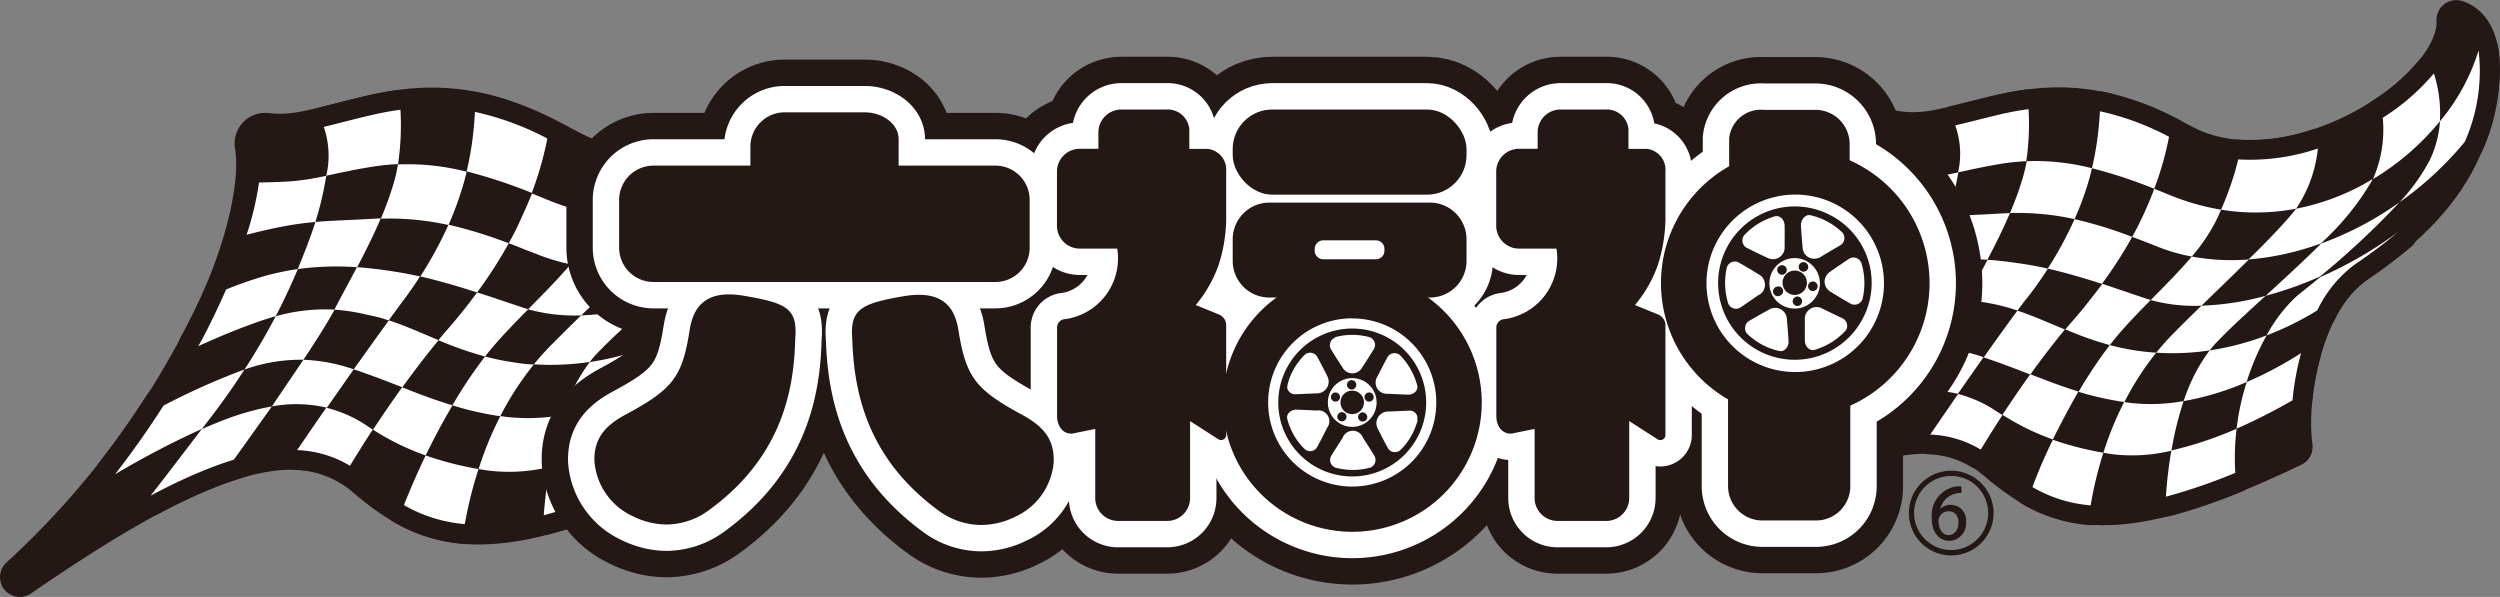<svg xmlns="http://www.w3.org/2000/svg" viewBox="0 0 229.88 54.89"><rect x="0" y="0" width="229.88" height="54.89" fill="#808080" stroke="none"/><defs><style>.cls-2{fill:#fff}.cls-3,.cls-7,.cls-8{fill:none}.cls-3,.cls-7{stroke:#231815}.cls-3,.cls-7,.cls-8{stroke-linejoin:round}.cls-3{stroke-width:3.64px}.cls-4{fill:#231815}.cls-7{stroke-width:9.7px}.cls-8{stroke:#fff;stroke-width:4.85px}</style></defs><g style="isolation:isolate"><g id="レイヤー_2" data-name="レイヤー 2"><g id="わく"><path class="cls-2" d="M157.31 34.57l.13 2.55 2.02 3.29-9.28 5.24-.74-3.49 6.52-6.05 1.35-1.54z"/><path class="cls-3" d="M173.13 11.78c2.39 1.42.87 8.71-3.4 17.25-3.72 7.42-5.66 12.74-12.79 19 6.6-4.53 8-4.55 12.29-6.31 6.58-2.7 10.91-2.3 14.38.65 5.72 4.87 11 6.5 27.22-1.28-.67-4.89 1.08-13.6 5.68-16.8 4.29-3 7.57-6 9.54-10 2.55-5.28 2.87-11.49-.19-12.46.38 6.69-15.51 16.77-25.33 11.33-6.43-3.56-11.16-3.92-16.66-2.62s-7.05 2.1-10.74 1.24z"/><path class="cls-3" d="M186.69 34.44c1.05-1.46 2.13-2.87 3.18-4.14-1.5-.62-2.9-1.25-4.36-1.74-.88 1.18-1.94 2.66-3.1 4.3l1.27.44c1.08.39 2.07.77 3.01 1.14zm11.58-2.01a20.1 20.1 0 01-2-.22 21.11 21.11 0 01-2.27-.48 41.62 41.62 0 00-2.87 4.3 28.72 28.72 0 004.21.94 26.56 26.56 0 012.93-4.54zm10.15-1.59a25.08 25.08 0 01-5.24 1.38 16.13 16.13 0 00-2.39 4.66 25.36 25.36 0 005.79-1.75 22.41 22.41 0 011.84-4.29zm-15.14-4.74a39.77 39.77 0 002.78-4.32 39.67 39.67 0 00-5.3-1.63 34 34 0 01-2.47 4.55c1.64.37 3.22.84 4.99 1.4zm-14.21-6.19c-.41 1.3-.93 2.69-1.54 4.14a25.1 25.1 0 015.21-.16c.74-1.39 1.45-2.83 2.08-4.3l-1 .05c-2.06.13-3.37.15-4.75.27zm41.57-1.31a30.3 30.3 0 01-7.2 3.79c-1.63 1.62-3.44 3.28-5.11 4.81a34 34 0 005-1.77 77.34 77.34 0 007.31-6.83zm-18.21 9.51c1.44-1.4 2.95-2.85 4.36-4.25a20.4 20.4 0 01-5.25-.27c-1.13 1.34-2.46 2.66-3.77 4a15.08 15.08 0 004.66.52zm-21.68-.49a15.69 15.69 0 00-5.17.58 60.68 60.68 0 01-2.75 4.69A14.55 14.55 0 01178 32c1.19-1.74 2.15-3.28 2.75-4.38zm-10.12 9.85q-.76.3-1.56.66c-1.47 1.9-3 3.89-4.49 5.84a51.21 51.21 0 014.65-2.21c.93-.38 1.82-.7 2.66-1 1.1-1.53 2.24-3.12 3.32-4.67a22.42 22.42 0 00-4.58 1.38zm18.13 2.97c-.74 1.52-1.38 3-1.87 4.35a12.61 12.61 0 005.35 1.68 34.19 34.19 0 011.17-4.84 29.72 29.72 0 01-4.65-1.19zm-5.12-2.58a11.29 11.29 0 00-3.59-1.63c-.86 1.25-1.73 2.51-2.56 3.73a9.66 9.66 0 014.64 1.38c.62-1 1.29-2.09 2-3.17zm22.02 1.56a33.55 33.55 0 01-6 2 39.9 39.9 0 00-.5 4.25 51.26 51.26 0 006.38-2.19 22 22 0 01.12-4.06zm5.47-20.23a12 12 0 002-5.53 19.5 19.5 0 01-7.32 1 27.48 27.48 0 01-1.58 4.62 19.85 19.85 0 006.9-.09zm7.07-2.72a23.74 23.74 0 006.15-5.31 12 12 0 00-.55-4.41 20.28 20.28 0 01-4.7 4.08 11.37 11.37 0 01-.9 5.64zm-38.15-.62c1.12-.24 2.35-.52 3.78-.76a22 22 0 012.49-.27 23.31 23.31 0 00.21-4.78 25.76 25.76 0 00-2.66.49c-1.67.4-3 .75-4.08 1a7.76 7.76 0 01.26 4.32zm18.04 1.51a30.26 30.26 0 001.36-4.78 24.81 24.81 0 00-6.36-2.35 29.24 29.24 0 01-.73 5.24 44.34 44.34 0 015.73 1.89zm-.32 10.22l-.45-.13c-1.49-.5-2.81-.95-4-1.35-1 1.31-1.86 2.41-2.54 3.18-.28.33-.58.67-.87 1a30.39 30.39 0 004.09 1.45l.28-.35c1.02-1.29 2.25-2.54 3.49-3.8z"/><path class="cls-3" d="M191.11 36c-1.48-.45-2.89-1-4.42-1.59-.88 1.22-1.74 2.49-2.56 3.73a22.85 22.85 0 004.63 2.27 95.57 95.57 0 012.35-4.41zm-5.6-7.44c.36-.49.69-.93 1-1.3.61-.8 1.22-1.65 1.8-2.56a35 35 0 00-3.24-.57c-.72-.1-1.49-.19-2.31-.24-.64 1.22-1.29 2.42-1.91 3.59 0 0-.05.09-.08.14a18 18 0 013.1.46c.54.13 1.13.3 1.64.48zm25.62-9.37c-.12.17-.25.33-.38.48-1.1 1.29-2.48 2.72-4 4.19a25.47 25.47 0 006.65-1.47 24.49 24.49 0 004.7-5.77l.06-.15a21.31 21.31 0 01-7.03 2.72zm-12.74 3.49a16.24 16.24 0 003.15.91 16.85 16.85 0 002.21-3.25c.17-.35.34-.71.49-1.06a21.34 21.34 0 01-4.78-1.37l-1.37-.55a33.78 33.78 0 01-1.35 3.12c-.21.44-.44.87-.68 1.3.74.28 1.51.57 2.33.9zM178 32c-.85 1.28-1.81 2.68-2.81 4.11a12 12 0 014.84.1l2.36-3.37A15.75 15.75 0 00178 32zm24.43-3.89c-.84.82-1.66 1.62-2.42 2.39a24.25 24.25 0 00-1.74 1.93 22.84 22.84 0 004.91-.21c.2-.25.41-.5.63-.73 1.09-1.15 2.72-2.65 4.52-4.29a25.51 25.51 0 01-5.9.91zm-23.36-8.2a27.79 27.79 0 001-4.06 22 22 0 01-3 .48c-.75.05-1.78.09-2.94.11a27 27 0 01-1.07 4.56c1.15-.29 2.23-.54 3.16-.72 1.11-.18 1.99-.28 2.85-.37zm26.59 19.51a54.17 54.17 0 005.14-2.61 25.14 25.14 0 01.79-4.34 34.51 34.51 0 01-5 2.66 22.61 22.61 0 00-.93 4.29zm5.53-12.19a13.68 13.68 0 00-2.77 3.61 27.67 27.67 0 004.66-2.3 11.28 11.28 0 013.43-4.21 46.71 46.71 0 004-3 37 37 0 01-7.14 4.14zm16.72-22.59a18.66 18.66 0 01-3.55 6.51 9.81 9.81 0 01-.94 3.58 18 18 0 01-2.78 3.87 30.58 30.58 0 006-5.56 16 16 0 001.27-8.4zM175.58 28.2l.41-.81a60.88 60.88 0 001.54-3.34 21.71 21.71 0 00-2.71.55 32.21 32.21 0 00-3.6 1.25c-.45 1-.95 2.1-1.49 3.18q-.45.9-.93 1.8c1.64-.75 3.16-1.39 4.62-1.94.76-.28 1.47-.51 2.16-.69zm25.21 8.68a16.89 16.89 0 01-4.89.17l-.58-.08a29.78 29.78 0 00-1.91 4.66l.71.12a15.28 15.28 0 005.55-.31 29.49 29.49 0 011.12-4.56zm-14.92-20.12c-.3 1-.66 1.9-1.05 2.83a24.11 24.11 0 015.94.56 26.93 26.93 0 001.24-3.32c.13-.45.26-.9.36-1.36a21 21 0 00-6-.65 14.11 14.11 0 01-.49 1.94zM169.3 37.83a67.36 67.36 0 003.53-4.94c-.26.09-.53.18-.8.29a66.5 66.5 0 00-6.31 2.9c-1.3 2-2.73 4.07-4.26 6.05a77.94 77.94 0 017.61-4zM214 27z"/><path class="cls-4" d="M173.13 11.78c2.39 1.42.87 8.71-3.4 17.25-3.72 7.42-5.66 12.74-12.79 19 6.6-4.53 8-4.55 12.29-6.31 6.58-2.7 10.91-2.3 14.38.65 5.72 4.87 11 6.5 27.22-1.28-.67-4.89 1.08-13.6 5.68-16.8 4.29-3 7.57-6 9.54-10 2.55-5.28 2.87-11.49-.19-12.46.38 6.69-15.51 16.77-25.33 11.33-6.43-3.56-11.16-3.92-16.66-2.62s-7.05 2.1-10.74 1.24z"/><path class="cls-2" d="M186.69 34.44c1.05-1.46 2.13-2.87 3.18-4.14-1.5-.62-2.9-1.25-4.36-1.74-.88 1.18-1.94 2.66-3.1 4.3l1.27.44c1.08.39 2.07.77 3.01 1.14zm11.58-2.01a20.1 20.1 0 01-2-.22 21.11 21.11 0 01-2.27-.48 41.62 41.62 0 00-2.87 4.3 28.72 28.72 0 004.21.94 26.56 26.56 0 012.93-4.54zm10.15-1.59a25.08 25.08 0 01-5.24 1.38 16.13 16.13 0 00-2.39 4.66 25.36 25.36 0 005.79-1.75 22.41 22.41 0 011.84-4.29zm-15.14-4.74a39.77 39.77 0 002.78-4.32 39.67 39.67 0 00-5.3-1.63 34 34 0 01-2.47 4.55c1.64.37 3.22.84 4.99 1.4zm-14.21-6.19c-.41 1.3-.93 2.69-1.54 4.14a25.1 25.1 0 015.21-.16c.74-1.39 1.45-2.83 2.08-4.3l-1 .05c-2.06.13-3.37.15-4.75.27zm41.57-1.31a30.3 30.3 0 01-7.2 3.79c-1.63 1.62-3.44 3.28-5.11 4.81a34 34 0 005-1.77 77.34 77.34 0 007.31-6.83zm-18.21 9.51c1.44-1.4 2.95-2.85 4.36-4.25a20.4 20.4 0 01-5.25-.27c-1.13 1.34-2.46 2.66-3.77 4a15.08 15.08 0 004.66.52zm-21.68-.49a15.69 15.69 0 00-5.17.58 60.68 60.68 0 01-2.75 4.69A14.55 14.55 0 01178 32c1.19-1.74 2.15-3.28 2.75-4.38zm-10.12 9.85q-.76.3-1.56.66c-1.47 1.9-3 3.89-4.49 5.84a51.21 51.21 0 014.65-2.21c.93-.38 1.82-.7 2.66-1 1.1-1.53 2.24-3.12 3.32-4.67a22.42 22.42 0 00-4.58 1.38zm18.13 2.97c-.74 1.52-1.38 3-1.87 4.35a12.61 12.61 0 005.35 1.68 34.19 34.19 0 011.17-4.84 29.72 29.72 0 01-4.65-1.19zm-5.12-2.58a11.29 11.29 0 00-3.59-1.63c-.86 1.25-1.73 2.51-2.56 3.73a9.66 9.66 0 014.64 1.38c.62-1 1.29-2.09 2-3.17zm22.02 1.56a33.55 33.55 0 01-6 2 39.9 39.9 0 00-.5 4.25 51.26 51.26 0 006.38-2.19 22 22 0 01.12-4.06zm5.47-20.23a12 12 0 002-5.53 19.5 19.5 0 01-7.32 1 27.48 27.48 0 01-1.58 4.62 19.85 19.85 0 006.9-.09zm7.07-2.72a23.74 23.74 0 006.15-5.31 12 12 0 00-.55-4.41 20.28 20.28 0 01-4.7 4.08 11.37 11.37 0 01-.9 5.64zm-38.15-.62c1.12-.24 2.35-.52 3.78-.76a22 22 0 012.49-.27 23.31 23.31 0 00.21-4.78 25.76 25.76 0 00-2.66.49c-1.67.4-3 .75-4.08 1a7.76 7.76 0 01.26 4.32zm18.04 1.51a30.26 30.26 0 001.36-4.78 24.81 24.81 0 00-6.36-2.35 29.24 29.24 0 01-.73 5.24 44.34 44.34 0 015.73 1.89zm-.32 10.22l-.45-.13c-1.49-.5-2.81-.95-4-1.35-1 1.31-1.86 2.41-2.54 3.18-.28.33-.58.67-.87 1a30.39 30.39 0 004.09 1.45l.28-.35c1.02-1.29 2.25-2.54 3.49-3.8z"/><path class="cls-2" d="M191.11 36c-1.48-.45-2.89-1-4.42-1.59-.88 1.22-1.74 2.49-2.56 3.73a22.85 22.85 0 004.63 2.27 95.57 95.57 0 012.35-4.41zm-5.6-7.44c.36-.49.69-.93 1-1.3.61-.8 1.22-1.65 1.8-2.56a35 35 0 00-3.24-.57c-.72-.1-1.49-.19-2.31-.24-.64 1.22-1.29 2.42-1.91 3.59 0 0-.05.09-.08.14a18 18 0 013.1.46c.54.13 1.13.3 1.64.48zm25.62-9.37c-.12.17-.25.33-.38.48-1.1 1.29-2.48 2.72-4 4.19a25.47 25.47 0 006.65-1.47 24.49 24.49 0 004.7-5.77l.06-.15a21.31 21.31 0 01-7.03 2.72zm-12.74 3.49a16.24 16.24 0 003.15.91 16.85 16.85 0 002.21-3.25c.17-.35.34-.71.49-1.06a21.34 21.34 0 01-4.78-1.37l-1.37-.55a33.78 33.78 0 01-1.35 3.12c-.21.44-.44.87-.68 1.3.74.28 1.51.57 2.33.9zM178 32c-.85 1.28-1.81 2.68-2.81 4.11a12 12 0 014.84.1l2.36-3.37A15.75 15.75 0 00178 32zm24.43-3.89c-.84.82-1.66 1.62-2.42 2.39a24.25 24.25 0 00-1.74 1.93 22.84 22.84 0 004.91-.21c.2-.25.41-.5.63-.73 1.09-1.15 2.72-2.65 4.52-4.29a25.51 25.51 0 01-5.9.91zm-23.36-8.2a27.79 27.79 0 001-4.06 22 22 0 01-3 .48c-.75.05-1.78.09-2.94.11a27 27 0 01-1.07 4.56c1.15-.29 2.23-.54 3.16-.72 1.11-.18 1.99-.28 2.85-.37zm26.59 19.51a54.17 54.17 0 005.14-2.61 25.14 25.14 0 01.79-4.34 34.51 34.51 0 01-5 2.66 22.61 22.61 0 00-.93 4.29zm5.53-12.19a13.68 13.68 0 00-2.77 3.61 27.67 27.67 0 004.66-2.3 11.28 11.28 0 013.43-4.21 46.71 46.71 0 004-3 37 37 0 01-7.14 4.14zm16.72-22.59a18.66 18.66 0 01-3.55 6.51 9.81 9.81 0 01-.94 3.58 18 18 0 01-2.78 3.87 30.58 30.58 0 006-5.56 16 16 0 001.27-8.4zM175.58 28.2l.41-.81a60.88 60.88 0 001.54-3.34 21.71 21.71 0 00-2.71.55 32.21 32.21 0 00-3.6 1.25c-.45 1-.95 2.1-1.49 3.18q-.45.9-.93 1.8c1.64-.75 3.16-1.39 4.62-1.94.76-.28 1.47-.51 2.16-.69zm25.21 8.68a16.89 16.89 0 01-4.89.17l-.58-.08a29.78 29.78 0 00-1.91 4.66l.71.12a15.28 15.28 0 005.55-.31 29.49 29.49 0 011.12-4.56zm-14.92-20.12c-.3 1-.66 1.9-1.05 2.83a24.11 24.11 0 015.94.56 26.93 26.93 0 001.24-3.32c.13-.45.26-.9.36-1.36a21 21 0 00-6-.65 14.11 14.11 0 01-.49 1.94zM169.3 37.83a67.36 67.36 0 003.53-4.94c-.26.09-.53.18-.8.29a66.5 66.5 0 00-6.31 2.9c-1.3 2-2.73 4.07-4.26 6.05a77.94 77.94 0 017.61-4z"/><path class="cls-3" d="M24.54 12.21a1 1 0 00-1.13 1.19c.53 3-.54 9.29-4.18 16.55A78.94 78.94 0 011.82 53.07c6.9-4.75 12.4-8 16.89-9.8 6.89-2.82 11.42-2.41 15 .68 6 5.1 11.55 6.8 28.49-1.34-.67-5.11 1.16-14.23 5.97-17.61 4.49-3.12 7.93-6.25 10-10.52 2.67-5.52-.86-2.91-4.06-3.93.41 7-12.37 8.44-22.65 2.74C44.73 9.61 39.79 9.24 34 10.6c-4.79 1.14-6.71 1.92-9.46 1.61z"/><path class="cls-3" d="M37 35.61c1.1-1.53 2.23-3 3.33-4.33-1.57-.65-3-1.31-4.57-1.82-.91 1.23-2 2.79-3.24 4.5.44.14.88.3 1.33.46 1.15.41 2.15.81 3.15 1.19zm12.09-2.1c-.69 0-1.4-.12-2.11-.23a22.66 22.66 0 01-2.38-.5 41.61 41.61 0 00-3 4.49 28 28 0 004.4 1 27.59 27.59 0 013.09-4.76zm10.62-1.66a26 26 0 01-5.48 1.44 16.76 16.76 0 00-2.5 4.88 27.15 27.15 0 006.05-1.83 23.68 23.68 0 011.93-4.49zm-15.84-4.96a41 41 0 002.91-4.52 42.34 42.34 0 00-5.54-1.71 35.92 35.92 0 01-2.59 4.76c1.71.39 3.35.87 5.22 1.47zM29 20.41c-.43 1.36-1 2.82-1.62 4.33a26.85 26.85 0 015.46-.17c.77-1.46 1.52-2.95 2.17-4.49l-1.01.05c-2.18.13-3.55.15-5 .28zM72.49 19A31.61 31.61 0 0165 23c-1.7 1.68-3.59 3.42-5.35 5a37.12 37.12 0 005.23-1.85A79.61 79.61 0 0072.49 19zM53.44 29c1.56-1.48 3.09-3 4.56-4.46a21 21 0 01-5.5-.28c-1.18 1.4-2.57 2.79-3.94 4.18a16.1 16.1 0 004.88.56zm-22.67-.53a16.7 16.7 0 00-5.42.61c-.85 1.63-1.81 3.27-2.87 4.9a15.4 15.4 0 015.42-.9c1.23-1.84 2.24-3.46 2.87-4.61zM20.18 38.78c-.54.21-1.08.44-1.64.69-1.53 2-3.1 4.07-4.69 6.11a51.8 51.8 0 014.86-2.31c1-.4 1.9-.73 2.79-1 1.15-1.6 2.34-3.27 3.5-4.9a24.12 24.12 0 00-4.82 1.41zm18.96 3.1c-.77 1.6-1.44 3.17-2 4.56a13.22 13.22 0 005.6 1.75A37.71 37.71 0 0144 43.13a30.2 30.2 0 01-4.86-1.25zm-5.35-2.7A11.77 11.77 0 0030 37.49c-.9 1.3-1.81 2.62-2.68 3.9a10.05 10.05 0 014.86 1.44c.65-1.07 1.35-2.19 2.09-3.32zm23.03 1.64a34.45 34.45 0 01-6.26 2.11 44.13 44.13 0 00-.56 4.45 54.07 54.07 0 006.68-2.3 23.13 23.13 0 01.14-4.26zm5.72-21.16a12.51 12.51 0 002.11-5.79A20.27 20.27 0 0157 14.92a29.07 29.07 0 01-1.65 4.83 20.65 20.65 0 007.19-.09zM30 16.16c1.17-.25 2.46-.54 4-.79a21.49 21.49 0 012.6-.28 24.14 24.14 0 00.22-5c-.91.12-1.84.3-2.78.52-1.75.41-3.11.78-4.27 1.06a8.07 8.07 0 01.23 4.49zm18.9 1.58a31.28 31.28 0 001.43-5 26.1 26.1 0 00-6.66-2.45 30.13 30.13 0 01-.76 5.47 47.42 47.42 0 015.99 1.98z"/><path class="cls-3" d="M48.57 28.44l-.47-.15c-1.56-.52-2.94-1-4.23-1.4-1 1.37-1.95 2.52-2.65 3.32-.3.34-.61.7-.91 1.07a33.1 33.1 0 004.29 1.5l.3-.38c1.1-1.34 2.37-2.65 3.67-3.96zm-6.96 8.83c-1.56-.47-3-1-4.63-1.66-.92 1.28-1.82 2.6-2.68 3.9a23.35 23.35 0 004.84 2.37 63.82 63.82 0 012.47-4.61zm-5.87-7.81l1-1.37c.63-.82 1.27-1.72 1.88-2.67-1.08-.24-2.19-.44-3.39-.6-.75-.1-1.56-.19-2.41-.25-.67 1.28-1.36 2.53-2 3.76l-.07.14A18.79 18.79 0 0134 29c.6.1 1.17.27 1.74.46zm26.8-9.8a6.12 6.12 0 01-.39.5C61 21.51 59.55 23 58 24.54A26.94 26.94 0 0065 23c2.26-2.25 4.17-4.41 4.92-6l.06-.16a22.39 22.39 0 01-7.44 2.82zm-13.32 3.65a17.71 17.71 0 003.29 1 17 17 0 002.31-3.4c.18-.37.36-.74.52-1.11a22.31 22.31 0 01-5-1.43l-1.42-.58C48.5 18.83 48 19.93 47.5 21c-.23.46-.47.91-.72 1.36.78.29 1.58.64 2.44.95zM27.9 33.08c-.9 1.34-1.9 2.8-2.9 4.29a12.32 12.32 0 015.06.12c.84-1.21 1.67-2.4 2.47-3.53a16.11 16.11 0 00-4.63-.88zM53.44 29c-.88.85-1.73 1.69-2.53 2.5a24.76 24.76 0 00-1.82 2 24.31 24.31 0 005.14-.22 9.88 9.88 0 01.66-.77c1.14-1.2 2.85-2.76 4.72-4.48a26.76 26.76 0 01-6.17.97zM29 20.41a29.33 29.33 0 001-4.25 22.82 22.82 0 01-3.1.5c-.79.06-1.87.1-3.08.12a28.17 28.17 0 01-1.14 4.8c1.21-.3 2.34-.57 3.32-.75a29 29 0 013-.42zm27.82 20.41a59.31 59.31 0 005.38-2.73 26.51 26.51 0 01.8-4.54 37.34 37.34 0 01-5.25 2.79 24.48 24.48 0 00-.93 4.48zm5.79-12.75a14.14 14.14 0 00-2.9 3.78 29.94 29.94 0 004.88-2.41A11.67 11.67 0 0168.17 25a49.62 49.62 0 004.15-3.19 39.48 39.48 0 01-7.47 4.34zm-37.26 1.01c.15-.28.29-.56.43-.84a62.59 62.59 0 001.61-3.5 23.73 23.73 0 00-2.83.58 33.13 33.13 0 00-3.77 1.3c-.47 1.08-1 2.2-1.56 3.33-.31.62-.63 1.25-1 1.88 1.72-.78 3.31-1.45 4.84-2q1.22-.46 2.28-.75zm26.38 9.08a17.75 17.75 0 01-5.12.18l-.6-.08a30.76 30.76 0 00-2 4.87l.75.12a15.77 15.77 0 005.8-.32 32.28 32.28 0 011.17-4.77zM36.12 17.11a31.08 31.08 0 01-1.1 3 24.89 24.89 0 016.22.58 30.7 30.7 0 001.29-3.48c.14-.46.27-.94.38-1.42a21.82 21.82 0 00-6.32-.67 13.87 13.87 0 01-.47 1.99zM18.78 39.16c1.34-1.71 2.58-3.44 3.7-5.18l-.84.31a66.57 66.57 0 00-6.6 3 83.539 83.539 0 01-4.46 6.32 81.87 81.87 0 018-4.18zM65.55 27.8z"/><path class="cls-4" d="M24.54 12.21a1 1 0 00-1.13 1.19c.53 3-.54 9.29-4.18 16.55A78.94 78.94 0 011.82 53.07c6.9-4.75 12.4-8 16.89-9.8 6.89-2.82 11.42-2.41 15 .68 6 5.1 11.55 6.8 28.49-1.34-.67-5.11 1.16-14.23 5.97-17.61 4.49-3.12 7.93-6.25 10-10.52 2.67-5.52-.86-2.91-4.06-3.93.41 7-12.37 8.44-22.65 2.74C44.73 9.61 39.79 9.24 34 10.6c-4.79 1.14-6.71 1.92-9.46 1.61z"/><path class="cls-2" d="M37 35.61c1.1-1.53 2.23-3 3.33-4.33-1.57-.65-3-1.31-4.57-1.82-.91 1.23-2 2.79-3.24 4.5.44.14.88.3 1.33.46 1.15.41 2.15.81 3.15 1.19zm12.09-2.1c-.69 0-1.4-.12-2.11-.23a22.66 22.66 0 01-2.38-.5 41.61 41.61 0 00-3 4.49 28 28 0 004.4 1 27.59 27.59 0 013.09-4.76zm10.62-1.66a26 26 0 01-5.48 1.44 16.76 16.76 0 00-2.5 4.88 27.15 27.15 0 006.05-1.83 23.68 23.68 0 011.93-4.49zm-15.84-4.96a41 41 0 002.91-4.52 42.34 42.34 0 00-5.54-1.71 35.92 35.92 0 01-2.59 4.76c1.71.39 3.35.87 5.22 1.47zM29 20.41c-.43 1.36-1 2.82-1.62 4.33a26.85 26.85 0 015.46-.17c.77-1.46 1.52-2.95 2.17-4.49l-1.01.05c-2.18.13-3.55.15-5 .28zM72.49 19A31.61 31.61 0 0165 23c-1.7 1.68-3.59 3.42-5.35 5a37.12 37.12 0 005.23-1.85A79.61 79.61 0 0072.49 19zM53.44 29c1.56-1.48 3.09-3 4.56-4.46a21 21 0 01-5.5-.28c-1.18 1.4-2.57 2.79-3.94 4.18a16.1 16.1 0 004.88.56zm-22.67-.53a16.7 16.7 0 00-5.42.61c-.85 1.63-1.81 3.27-2.87 4.9a15.4 15.4 0 015.42-.9c1.23-1.84 2.24-3.46 2.87-4.61zM20.18 38.78c-.54.21-1.08.44-1.64.69-1.53 2-3.1 4.07-4.69 6.11a51.8 51.8 0 014.86-2.31c1-.4 1.9-.73 2.79-1 1.15-1.6 2.34-3.27 3.5-4.9a24.12 24.12 0 00-4.82 1.41zm18.96 3.1c-.77 1.6-1.44 3.17-2 4.56a13.22 13.22 0 005.6 1.75A37.71 37.71 0 0144 43.13a30.2 30.2 0 01-4.86-1.25zm-5.35-2.7A11.77 11.77 0 0030 37.49c-.9 1.3-1.81 2.62-2.68 3.9a10.05 10.05 0 014.86 1.44c.65-1.07 1.35-2.19 2.09-3.32zm23.03 1.64a34.45 34.45 0 01-6.26 2.11 44.13 44.13 0 00-.56 4.45 54.07 54.07 0 006.68-2.3 23.13 23.13 0 01.14-4.26zm5.72-21.16a12.51 12.51 0 002.11-5.79A20.27 20.27 0 0157 14.92a29.07 29.07 0 01-1.65 4.83 20.65 20.65 0 007.19-.09zM30 16.16c1.17-.25 2.46-.54 4-.79a21.49 21.49 0 012.6-.28 24.14 24.14 0 00.22-5c-.91.12-1.84.3-2.78.52-1.75.41-3.11.78-4.27 1.06a8.07 8.07 0 01.23 4.49zm18.9 1.58a31.28 31.28 0 001.43-5 26.1 26.1 0 00-6.66-2.45 30.13 30.13 0 01-.76 5.47 47.42 47.42 0 015.99 1.98z"/><path class="cls-2" d="M48.57 28.44l-.47-.15c-1.56-.52-2.94-1-4.23-1.4-1 1.37-1.95 2.52-2.65 3.32-.3.34-.61.7-.91 1.07a33.1 33.1 0 004.29 1.5l.3-.38c1.1-1.34 2.37-2.65 3.67-3.96zm-6.96 8.83c-1.56-.47-3-1-4.63-1.66-.92 1.28-1.82 2.6-2.68 3.9a23.35 23.35 0 004.84 2.37 63.82 63.82 0 012.47-4.61zm-5.87-7.81l1-1.37c.63-.82 1.27-1.72 1.88-2.67-1.08-.24-2.19-.44-3.39-.6-.75-.1-1.56-.19-2.41-.25-.67 1.28-1.36 2.53-2 3.76l-.07.14A18.79 18.79 0 0134 29c.6.1 1.17.27 1.74.46zm26.8-9.8a6.12 6.12 0 01-.39.5C61 21.51 59.55 23 58 24.54A26.94 26.94 0 0065 23c2.26-2.25 4.17-4.41 4.92-6l.06-.16a22.39 22.39 0 01-7.44 2.82zm-13.32 3.65a17.71 17.71 0 003.29 1 17 17 0 002.31-3.4c.18-.37.36-.74.52-1.11a22.31 22.31 0 01-5-1.43l-1.42-.58C48.5 18.83 48 19.93 47.5 21c-.23.46-.47.91-.72 1.36.78.29 1.58.64 2.44.95zM27.9 33.08c-.9 1.34-1.9 2.8-2.9 4.29a12.32 12.32 0 015.06.12c.84-1.21 1.67-2.4 2.47-3.53a16.11 16.11 0 00-4.63-.88zM53.44 29c-.88.85-1.73 1.69-2.53 2.5a24.76 24.76 0 00-1.82 2 24.31 24.31 0 005.14-.22 9.88 9.88 0 01.66-.77c1.14-1.2 2.85-2.76 4.72-4.48a26.76 26.76 0 01-6.17.97zM29 20.41a29.33 29.33 0 001-4.25 22.82 22.82 0 01-3.1.5c-.79.06-1.87.1-3.08.12a28.17 28.17 0 01-1.14 4.8c1.21-.3 2.34-.57 3.32-.75a29 29 0 013-.42zm27.82 20.41a59.31 59.31 0 005.38-2.73 26.51 26.51 0 01.8-4.54 37.34 37.34 0 01-5.25 2.79 24.48 24.48 0 00-.93 4.48zm5.79-12.75a14.14 14.14 0 00-2.9 3.78 29.94 29.94 0 004.88-2.41A11.67 11.67 0 0168.17 25a49.62 49.62 0 004.15-3.19 39.48 39.48 0 01-7.47 4.34zm-37.26 1.01c.15-.28.29-.56.43-.84a62.59 62.59 0 001.61-3.5 23.73 23.73 0 00-2.83.58 33.13 33.13 0 00-3.77 1.3c-.47 1.08-1 2.2-1.56 3.33-.31.62-.63 1.25-1 1.88 1.72-.78 3.31-1.45 4.84-2q1.22-.46 2.28-.75zm26.38 9.08a17.75 17.75 0 01-5.12.18l-.6-.08a30.76 30.76 0 00-2 4.87l.75.12a15.77 15.77 0 005.8-.32 32.28 32.28 0 011.17-4.77zM36.12 17.11a31.08 31.08 0 01-1.1 3 24.89 24.89 0 016.22.58 30.7 30.7 0 001.29-3.48c.14-.46.27-.94.38-1.42a21.82 21.82 0 00-6.32-.67 13.87 13.87 0 01-.47 1.99zM18.78 39.16c1.34-1.71 2.58-3.44 3.7-5.18l-.84.31a66.57 66.57 0 00-6.6 3 83.539 83.539 0 01-4.46 6.32 81.87 81.87 0 018-4.18z"/><path class="cls-7" d="M143.12 22.86h-3.44a2.1 2.1 0 01-2.1-2.09v-5a2.1 2.1 0 012.1-2.09h1.71v-1.51a2.1 2.1 0 012.09-2.1h4.16a2 2 0 012.1 1.81v1.81h1.7a1.93 1.93 0 011.7 2.09v4.53a14.72 14.72 0 01-.7 4.07 12 12 0 01-2.1 3.67l2.13.87a1.07 1.07 0 01.67 1V40a.47.47 0 01-.73.39l-2.6-1.67v7.08a2.11 2.11 0 01-2.1 2.1h-4.5a2.11 2.11 0 01-2.1-2.1v-6.36l-1.82.37c-.93.28-1.7-.42-1.7-1.57V30.1a.78.78 0 01.62-.74 5.63 5.63 0 004.91-6.5zm-83.05 3.07a3.16 3.16 0 01-3.14-3.15v-4.4a3.16 3.16 0 013.14-3.15H69v-1.75a3.15 3.15 0 013.14-3.15h7.35c1.73 0 3.14 1.11 3.14 2.45v2.45h8.91a3.15 3.15 0 013.14 3.15v4.4a3.15 3.15 0 01-3.14 3.15zm1.26 22.3a7 7 0 01-3.11-.75 6.07 6.07 0 01-3.56-5.06c-.07-2.09 1-3.28 2.76-4.24 4.48-2.4 5.32-3.51 6-7.86.32-2 1.38-3.75 5-3.12 4 .67 4.94 1.21 4.7 4-.11 5.17-1.53 11.08-8 15.76a6.65 6.65 0 01-3.79 1.27zm5.74-17.33zM86.37 47c-6.42-4.68-7.84-10.59-8-15.76-.23-2.78.74-3.32 4.7-4 3.67-.63 4.74 1.09 5.06 3.12.7 4.35 1.55 5.46 6 7.86 1.78 1 2.83 2.15 2.76 4.24a6.05 6.05 0 01-3.55 5.06 7 7 0 01-3.11.75A6.62 6.62 0 0186.37 47zm-1.83-16.1zm18.19-8.04h-3.44a2.1 2.1 0 01-2.1-2.09v-5a2.1 2.1 0 012.1-2.09H101v-1.51a2.11 2.11 0 012.1-2.1h4.16a2 2 0 012.1 1.81v1.81h1.7a1.93 1.93 0 011.69 2.09v4.53a14.36 14.36 0 01-.7 4.07 12 12 0 01-2.1 3.67l2.14.87a1.06 1.06 0 01.66 1V40a.47.47 0 01-.72.39l-2.6-1.67v7.08a2.1 2.1 0 01-2.09 2.1h-4.54a2.1 2.1 0 01-2.09-2.1v-6.36l-1.81.37c-.93.28-1.7-.42-1.7-1.57V30.1a.77.77 0 01.61-.74 5.63 5.63 0 004.92-6.5z"/><rect class="cls-7" x="113.35" y="10.07" width="21.5" height="7.83" rx="3.63"/><path class="cls-7" d="M131.49 18.63h-14.78a3.37 3.37 0 00-3.36 3.37v2a3.37 3.37 0 003.36 3.36h14.78a3.37 3.37 0 003.36-3.36v-2a3.37 3.37 0 00-3.36-3.37zm-4.19 4.42a.78.78 0 01-.78.79h-4.84a.79.79 0 01-.79-.79v-.17a.79.79 0 01.79-.78h4.84a.78.78 0 01.78.78zm-4.25 15.03a.41.41 0 00.09.58.42.42 0 00.5-.68.41.41 0 00-.59.1zm1.3-2.27a.43.43 0 000-.85.43.43 0 100 .85zm-1.15.83a.42.42 0 10-.8-.26.42.42 0 00.8.26zm2.22.36a1.08 1.08 0 10-1.07 1.08 1.08 1.08 0 001.07-1.08z"/><path class="cls-7" d="M124.35 30.21a6.8 6.8 0 106.79 6.8 6.8 6.8 0 00-6.79-6.8zm2.33 4.37c.23-.47.64-1.24.86-1.66a.76.76 0 011.17-.28 6.2 6.2 0 011.6 2.78c.14.5-.35.88-.83.87l-1.86-.08a1.07 1.07 0 01-1-.52 1.06 1.06 0 01.06-1.11zm-.1 2.43a2.24 2.24 0 11-2.23-2.24 2.23 2.23 0 012.23 2.23zm-3.83-6a5.93 5.93 0 013.2 0 .75.75 0 01.34 1.15c-.25.41-.71 1.14-1 1.57a1.07 1.07 0 01-.94.6 1.06 1.06 0 01-.94-.6c-.29-.43-.75-1.16-1-1.57a.75.75 0 01.34-1.11zm-4.36 4.37a5.7 5.7 0 01.61-1.5 6 6 0 011-1.28.75.75 0 011.16.28c.23.42.64 1.19.86 1.66a1.08 1.08 0 010 1.11 1.09 1.09 0 01-1 .52l-1.87.08c-.41.05-.9-.33-.76-.83zm3.62 4c-.23.47-.63 1.24-.86 1.66a.74.74 0 01-1.16.27 5.63 5.63 0 01-1-1.27 6.26 6.26 0 01-.62-1.5c-.13-.5.36-.88.83-.87s1.34.05 1.86.08a1 1 0 01.94 1.63zM126 43a6.24 6.24 0 01-3.21 0 .76.76 0 01-.34-1.15c.25-.41.71-1.14 1-1.57a1 1 0 011.89 0c.29.43.75 1.16 1 1.57A.76.76 0 01126 43zm4.36-4.37a6.26 6.26 0 01-.62 1.5 5.68 5.68 0 01-1 1.28.75.75 0 01-1.16-.28c-.23-.42-.63-1.19-.86-1.66a1.06 1.06 0 010-1.11 1.09 1.09 0 011-.52l1.86-.08c.42-.04.86.34.73.84z"/><path class="cls-7" d="M125.05 38a.42.42 0 10.5.68.41.41 0 00.09-.58.42.42 0 00-.59-.1zm.71-1.89a.42.42 0 00.26.8.41.41 0 00.27-.53.41.41 0 00-.53-.27z"/><path class="cls-7" d="M124.35 29.28a7.73 7.73 0 11-7.74 7.72 7.73 7.73 0 017.74-7.73m0-4.17a11.9 11.9 0 1011.9 11.9 11.92 11.92 0 00-11.9-11.9zm38.98 1.28a.44.44 0 10.39.78.43.43 0 00.2-.58.44.44 0 00-.59-.2zm2.3-1.45a.44.44 0 00.59-.18.44.44 0 00-.78-.41.44.44 0 00.19.59zm-1.46.2a.44.44 0 000-.62.45.45 0 00-.62 0 .43.43 0 000 .62.42.42 0 00.62 0z"/><path class="cls-7" d="M166 26.56a1.12 1.12 0 10-2-1 1.12 1.12 0 002 1z"/><path class="cls-7" d="M168.35 19.81a7.05 7.05 0 102.91 9.53 7 7 0 00-2.91-9.53zm0 5.13c.44-.31 1.19-.82 1.6-1.09a.77.77 0 011.2.31 6.4 6.4 0 01.28 1.65 6.53 6.53 0 01-.16 1.67.78.78 0 01-1.18.4c-.43-.25-1.21-.7-1.67-1a1.13 1.13 0 01-.65-.95 1.15 1.15 0 01.59-.99zm-1.27 2.18a2.32 2.32 0 11-1-3.13 2.33 2.33 0 011.01 3.13zm-.61-7.33a6.24 6.24 0 011.57.59 6.43 6.43 0 011.37 1 .78.78 0 01-.25 1.21c-.43.25-1.21.7-1.69 1a1.13 1.13 0 01-1.15.08 1.11 1.11 0 01-.57-1c-.06-.54-.12-1.44-.15-1.93s.4-1.07.88-.95zm-6.12 1.88a6.17 6.17 0 011.29-1.08 6.54 6.54 0 011.53-.69c.52-.15.92.34.93.83s0 1.39 0 1.94a1.08 1.08 0 01-1.65 1c-.5-.22-1.31-.62-1.75-.84a.77.77 0 01-.34-1.16zm1.36 5.45c-.44.32-1.19.82-1.6 1.1a.77.77 0 01-1.2-.32 6.4 6.4 0 01-.28-1.65 6.53 6.53 0 01.16-1.67.77.77 0 011.18-.39c.43.24 1.21.69 1.67 1a1.08 1.08 0 01.07 1.95zm1.88 5.15a6.07 6.07 0 01-1.57-.58 6.53 6.53 0 01-1.37-1 .79.79 0 01.25-1.22c.43-.25 1.21-.7 1.69-.95a1.08 1.08 0 011.72.91c.06.54.12 1.44.15 1.93s-.33 1.03-.86.91zm6.12-1.87a6.44 6.44 0 01-1.29 1.07 6.54 6.54 0 01-1.53.69c-.52.16-.92-.34-.93-.83s0-1.39 0-1.93a1.08 1.08 0 011.65-1l1.75.84a.78.78 0 01.36 1.16z"/><path class="cls-7" d="M165.21 27.27a.43.43 0 10.13.86.43.43 0 10-.13-.86zm1.57-1.38a.44.44 0 10.35.51.45.45 0 00-.35-.51z"/><path class="cls-7" d="M168.88 18.83a8.16 8.16 0 11-11 3.37 8.17 8.17 0 0111-3.37m2-3.7a12.35 12.35 0 105.1 16.71 12.36 12.36 0 00-5.1-16.71z"/><path class="cls-7" d="M170.08 15.3v-2.05a3.15 3.15 0 00-3.14-3.15h-4.77a2.93 2.93 0 00-3.17 2.61v2.61M158.9 35v9.69a3.16 3.16 0 003.1 3.17h5a3.15 3.15 0 003.14-3.15V35"/><path class="cls-8" d="M143.12 22.86h-3.44a2.1 2.1 0 01-2.1-2.09v-5a2.1 2.1 0 012.1-2.09h1.71v-1.51a2.1 2.1 0 012.09-2.1h4.16a2 2 0 012.1 1.81v1.81h1.7a1.93 1.93 0 011.7 2.09v4.53a14.72 14.72 0 01-.7 4.07 12 12 0 01-2.1 3.67l2.13.87a1.07 1.07 0 01.67 1V40a.47.47 0 01-.73.39l-2.6-1.67v7.08a2.11 2.11 0 01-2.1 2.1h-4.5a2.11 2.11 0 01-2.1-2.1v-6.36l-1.82.37c-.93.28-1.7-.42-1.7-1.57V30.1a.78.78 0 01.62-.74 5.63 5.63 0 004.91-6.5zm-83.05 3.07a3.16 3.16 0 01-3.14-3.15v-4.4a3.16 3.16 0 013.14-3.15H69v-1.75a3.15 3.15 0 013.14-3.15h7.35c1.73 0 3.14 1.11 3.14 2.45v2.45h8.91a3.15 3.15 0 013.14 3.15v4.4a3.15 3.15 0 01-3.14 3.15zm1.26 22.3a7 7 0 01-3.11-.75 6.07 6.07 0 01-3.56-5.06c-.07-2.09 1-3.28 2.76-4.24 4.48-2.4 5.32-3.51 6-7.86.32-2 1.38-3.75 5-3.12 4 .67 4.94 1.21 4.7 4-.11 5.17-1.53 11.08-8 15.76a6.65 6.65 0 01-3.79 1.27zm5.74-17.33zM86.37 47c-6.42-4.68-7.84-10.59-8-15.76-.23-2.78.74-3.32 4.7-4 3.67-.63 4.74 1.09 5.06 3.12.7 4.35 1.55 5.46 6 7.86 1.78 1 2.83 2.15 2.76 4.24a6.05 6.05 0 01-3.55 5.06 7 7 0 01-3.11.75A6.62 6.62 0 0186.37 47zm-1.83-16.1zm18.19-8.04h-3.44a2.1 2.1 0 01-2.1-2.09v-5a2.1 2.1 0 012.1-2.09H101v-1.51a2.11 2.11 0 012.1-2.1h4.16a2 2 0 012.1 1.81v1.81h1.7a1.93 1.93 0 011.69 2.09v4.53a14.36 14.36 0 01-.7 4.07 12 12 0 01-2.1 3.67l2.14.87a1.06 1.06 0 01.66 1V40a.47.47 0 01-.72.39l-2.6-1.67v7.08a2.1 2.1 0 01-2.09 2.1h-4.54a2.1 2.1 0 01-2.09-2.1v-6.36l-1.81.37c-.93.28-1.7-.42-1.7-1.57V30.1a.77.77 0 01.61-.74 5.63 5.63 0 004.92-6.5z"/><rect class="cls-8" x="113.35" y="10.07" width="21.5" height="7.83" rx="3.63"/><path class="cls-8" d="M131.49 18.63h-14.78a3.37 3.37 0 00-3.36 3.37v2a3.37 3.37 0 003.36 3.36h14.78a3.37 3.37 0 003.36-3.36v-2a3.37 3.37 0 00-3.36-3.37zm-4.19 4.42a.78.78 0 01-.78.79h-4.84a.79.79 0 01-.79-.79v-.17a.79.79 0 01.79-.78h4.84a.78.78 0 01.78.78zm-4.25 15.03a.41.41 0 00.09.58.42.42 0 00.5-.68.41.41 0 00-.59.1zm1.3-2.27a.43.43 0 000-.85.43.43 0 100 .85zm-1.15.83a.42.42 0 10-.8-.26.42.42 0 00.8.26zm2.22.36a1.08 1.08 0 10-1.07 1.08 1.08 1.08 0 001.07-1.08z"/><path class="cls-8" d="M124.35 30.21a6.8 6.8 0 106.79 6.8 6.8 6.8 0 00-6.79-6.8zm2.33 4.37c.23-.47.64-1.24.86-1.66a.76.76 0 011.17-.28 6.2 6.2 0 011.6 2.78c.14.5-.35.88-.83.87l-1.86-.08a1.07 1.07 0 01-1-.52 1.06 1.06 0 01.06-1.11zm-.1 2.43a2.24 2.24 0 11-2.23-2.24 2.23 2.23 0 012.23 2.23zm-3.83-6a5.93 5.93 0 013.2 0 .75.75 0 01.34 1.15c-.25.41-.71 1.14-1 1.57a1.07 1.07 0 01-.94.6 1.06 1.06 0 01-.94-.6c-.29-.43-.75-1.16-1-1.57a.75.75 0 01.34-1.11zm-4.36 4.37a5.7 5.7 0 01.61-1.5 6 6 0 011-1.28.75.75 0 011.16.28c.23.42.64 1.19.86 1.66a1.08 1.08 0 010 1.11 1.09 1.09 0 01-1 .52l-1.87.08c-.41.05-.9-.33-.76-.83zm3.62 4c-.23.47-.63 1.24-.86 1.66a.74.74 0 01-1.16.27 5.63 5.63 0 01-1-1.27 6.26 6.26 0 01-.62-1.5c-.13-.5.36-.88.83-.87s1.34.05 1.86.08a1 1 0 01.94 1.63zM126 43a6.24 6.24 0 01-3.21 0 .76.76 0 01-.34-1.15c.25-.41.71-1.14 1-1.57a1 1 0 011.89 0c.29.43.75 1.16 1 1.57A.76.76 0 01126 43zm4.36-4.37a6.26 6.26 0 01-.62 1.5 5.68 5.68 0 01-1 1.28.75.75 0 01-1.16-.28c-.23-.42-.63-1.19-.86-1.66a1.06 1.06 0 010-1.11 1.09 1.09 0 011-.52l1.86-.08c.42-.04.86.34.73.84z"/><path class="cls-8" d="M125.05 38a.42.42 0 10.5.68.41.41 0 00.09-.58.42.42 0 00-.59-.1zm.71-1.89a.42.42 0 00.26.8.41.41 0 00.27-.53.41.41 0 00-.53-.27z"/><path class="cls-8" d="M124.35 29.28a7.73 7.73 0 11-7.74 7.72 7.73 7.73 0 017.74-7.73m0-4.17a11.9 11.9 0 1011.9 11.9 11.92 11.92 0 00-11.9-11.9zm38.98 1.28a.44.44 0 10.39.78.43.43 0 00.2-.58.44.44 0 00-.59-.2zm2.3-1.45a.44.44 0 00.59-.18.44.44 0 00-.78-.41.44.44 0 00.19.59zm-1.46.2a.44.44 0 000-.62.45.45 0 00-.62 0 .43.43 0 000 .62.42.42 0 00.62 0z"/><path class="cls-8" d="M166 26.56a1.12 1.12 0 10-2-1 1.12 1.12 0 002 1z"/><path class="cls-8" d="M168.35 19.81a7.05 7.05 0 102.91 9.53 7 7 0 00-2.91-9.53zm0 5.13c.44-.31 1.19-.82 1.6-1.09a.77.77 0 011.2.31 6.4 6.4 0 01.28 1.65 6.53 6.53 0 01-.16 1.67.78.78 0 01-1.18.4c-.43-.25-1.21-.7-1.67-1a1.13 1.13 0 01-.65-.95 1.15 1.15 0 01.59-.99zm-1.27 2.18a2.32 2.32 0 11-1-3.13 2.33 2.33 0 011.01 3.13zm-.61-7.33a6.24 6.24 0 011.57.59 6.43 6.43 0 011.37 1 .78.78 0 01-.25 1.21c-.43.25-1.21.7-1.69 1a1.13 1.13 0 01-1.15.08 1.11 1.11 0 01-.57-1c-.06-.54-.12-1.44-.15-1.93s.4-1.07.88-.95zm-6.12 1.88a6.17 6.17 0 011.29-1.08 6.54 6.54 0 011.53-.69c.52-.15.92.34.93.83s0 1.39 0 1.94a1.08 1.08 0 01-1.65 1c-.5-.22-1.31-.62-1.75-.84a.77.77 0 01-.34-1.16zm1.36 5.45c-.44.32-1.19.82-1.6 1.1a.77.77 0 01-1.2-.32 6.4 6.4 0 01-.28-1.65 6.53 6.53 0 01.16-1.67.77.77 0 011.18-.39c.43.24 1.21.69 1.67 1a1.08 1.08 0 01.07 1.95zm1.88 5.15a6.07 6.07 0 01-1.57-.58 6.53 6.53 0 01-1.37-1 .79.79 0 01.25-1.22c.43-.25 1.21-.7 1.69-.95a1.08 1.08 0 011.72.91c.06.54.12 1.44.15 1.93s-.33 1.03-.86.91zm6.12-1.87a6.44 6.44 0 01-1.29 1.07 6.54 6.54 0 01-1.53.69c-.52.16-.92-.34-.93-.83s0-1.39 0-1.93a1.08 1.08 0 011.65-1l1.75.84a.78.78 0 01.36 1.16z"/><path class="cls-8" d="M165.21 27.27a.43.43 0 10.13.86.43.43 0 10-.13-.86zm1.57-1.38a.44.44 0 10.35.51.45.45 0 00-.35-.51z"/><path class="cls-8" d="M168.88 18.83a8.16 8.16 0 11-11 3.37 8.17 8.17 0 0111-3.37m2-3.7a12.35 12.35 0 105.1 16.71 12.36 12.36 0 00-5.1-16.71z"/><path class="cls-8" d="M170.08 15.3v-2.05a3.15 3.15 0 00-3.14-3.15h-4.77a2.93 2.93 0 00-3.17 2.61v2.61M158.9 35v9.69a3.16 3.16 0 003.1 3.17h5a3.15 3.15 0 003.14-3.15V35"/><path class="cls-4" d="M143.12 22.86h-3.44a2.1 2.1 0 01-2.1-2.09v-5a2.1 2.1 0 012.1-2.09h1.71v-1.51a2.1 2.1 0 012.09-2.1h4.16a2 2 0 012.1 1.81v1.81h1.7a1.93 1.93 0 011.7 2.09v4.53a14.72 14.72 0 01-.7 4.07 12 12 0 01-2.1 3.67l2.13.87a1.07 1.07 0 01.67 1V40a.47.47 0 01-.73.39l-2.6-1.67v7.08a2.11 2.11 0 01-2.1 2.1h-4.5a2.11 2.11 0 01-2.1-2.1v-6.36l-1.82.37c-.93.28-1.7-.42-1.7-1.57V30.1a.78.78 0 01.62-.74 5.63 5.63 0 004.91-6.5zm-83.05 3.07a3.16 3.16 0 01-3.14-3.15v-4.4a3.16 3.16 0 013.14-3.15H69v-1.75a3.15 3.15 0 013.14-3.15h7.35c1.73 0 3.14 1.11 3.14 2.45v2.45h8.91a3.15 3.15 0 013.14 3.15v4.4a3.15 3.15 0 01-3.14 3.15zm1.26 22.3a7 7 0 01-3.11-.75 6.07 6.07 0 01-3.56-5.06c-.07-2.09 1-3.28 2.76-4.24 4.48-2.4 5.32-3.51 6-7.86.32-2 1.38-3.75 5-3.12 4 .67 4.94 1.21 4.7 4-.11 5.17-1.53 11.08-8 15.76a6.65 6.65 0 01-3.79 1.27zm5.74-17.33zM86.37 47c-6.42-4.68-7.84-10.59-8-15.76-.23-2.78.74-3.32 4.7-4 3.67-.63 4.74 1.09 5.06 3.12.7 4.35 1.55 5.46 6 7.86 1.78 1 2.83 2.15 2.76 4.24a6.05 6.05 0 01-3.55 5.06 7 7 0 01-3.11.75A6.62 6.62 0 0186.37 47zm-1.83-16.1zm18.19-8.04h-3.44a2.1 2.1 0 01-2.1-2.09v-5a2.1 2.1 0 012.1-2.09H101v-1.51a2.11 2.11 0 012.1-2.1h4.16a2 2 0 012.1 1.81v1.81h1.7a1.93 1.93 0 011.69 2.09v4.53a14.36 14.36 0 01-.7 4.07 12 12 0 01-2.1 3.67l2.14.87a1.06 1.06 0 01.66 1V40a.47.47 0 01-.72.39l-2.6-1.67v7.08a2.1 2.1 0 01-2.09 2.1h-4.54a2.1 2.1 0 01-2.09-2.1v-6.36l-1.81.37c-.93.28-1.7-.42-1.7-1.57V30.1a.77.77 0 01.61-.74 5.63 5.63 0 004.92-6.5z"/><rect class="cls-4" x="113.35" y="10.07" width="21.5" height="7.83" rx="3.63"/><path class="cls-4" d="M131.49 18.63h-14.78a3.37 3.37 0 00-3.36 3.37v2a3.37 3.37 0 003.36 3.36h14.78a3.37 3.37 0 003.36-3.36v-2a3.37 3.37 0 00-3.36-3.37zm-4.19 4.42a.78.78 0 01-.78.79h-4.84a.79.79 0 01-.79-.79v-.17a.79.79 0 01.79-.78h4.84a.78.78 0 01.78.78zm-4.25 15.03a.41.41 0 00.09.58.42.42 0 00.5-.68.41.41 0 00-.59.1zm1.3-2.27a.43.43 0 000-.85.43.43 0 100 .85zm-1.15.83a.42.42 0 10-.8-.26.42.42 0 00.8.26zm2.22.36a1.08 1.08 0 10-1.07 1.08 1.08 1.08 0 001.07-1.08z"/><path class="cls-4" d="M124.35 30.21a6.8 6.8 0 106.79 6.8 6.8 6.8 0 00-6.79-6.8zm2.33 4.37c.23-.47.64-1.24.86-1.66a.76.76 0 011.17-.28 6.2 6.2 0 011.6 2.78c.14.5-.35.88-.83.87l-1.86-.08a1.07 1.07 0 01-1-.52 1.06 1.06 0 01.06-1.11zm-.1 2.43a2.24 2.24 0 11-2.23-2.24 2.23 2.23 0 012.23 2.23zm-3.83-6a5.93 5.93 0 013.2 0 .75.75 0 01.34 1.15c-.25.41-.71 1.14-1 1.57a1.07 1.07 0 01-.94.6 1.06 1.06 0 01-.94-.6c-.29-.43-.75-1.16-1-1.57a.75.75 0 01.34-1.11zm-4.36 4.37a5.7 5.7 0 01.61-1.5 6 6 0 011-1.28.75.75 0 011.16.28c.23.42.64 1.19.86 1.66a1.08 1.08 0 010 1.11 1.09 1.09 0 01-1 .52l-1.87.08c-.41.05-.9-.33-.76-.83zm3.62 4c-.23.47-.63 1.24-.86 1.66a.74.74 0 01-1.16.27 5.63 5.63 0 01-1-1.27 6.26 6.26 0 01-.62-1.5c-.13-.5.36-.88.83-.87s1.34.05 1.86.08a1 1 0 01.94 1.63zM126 43a6.24 6.24 0 01-3.21 0 .76.76 0 01-.34-1.15c.25-.41.71-1.14 1-1.57a1 1 0 011.89 0c.29.43.75 1.16 1 1.57A.76.76 0 01126 43zm4.36-4.37a6.26 6.26 0 01-.62 1.5 5.68 5.68 0 01-1 1.28.75.75 0 01-1.16-.28c-.23-.42-.63-1.19-.86-1.66a1.06 1.06 0 010-1.11 1.09 1.09 0 011-.52l1.86-.08c.42-.04.86.34.73.84z"/><path class="cls-4" d="M125.05 38a.42.42 0 10.5.68.41.41 0 00.09-.58.42.42 0 00-.59-.1zm.71-1.89a.42.42 0 00.26.8.41.41 0 00.27-.53.41.41 0 00-.53-.27z"/><path class="cls-4" d="M124.35 29.28a7.73 7.73 0 11-7.74 7.72 7.73 7.73 0 017.74-7.73m0-4.17a11.9 11.9 0 1011.9 11.9 11.92 11.92 0 00-11.9-11.9zm38.98 1.28a.44.44 0 10.39.78.43.43 0 00.2-.58.44.44 0 00-.59-.2zm2.3-1.45a.44.44 0 00.59-.18.44.44 0 00-.78-.41.44.44 0 00.19.59zm-1.46.2a.44.44 0 000-.62.45.45 0 00-.62 0 .43.43 0 000 .62.42.42 0 00.62 0z"/><path class="cls-4" d="M166 26.56a1.12 1.12 0 10-2-1 1.12 1.12 0 002 1z"/><path class="cls-4" d="M168.35 19.81a7.05 7.05 0 102.91 9.53 7 7 0 00-2.91-9.53zm0 5.13c.44-.31 1.19-.82 1.6-1.09a.77.77 0 011.2.31 6.4 6.4 0 01.28 1.65 6.53 6.53 0 01-.16 1.67.78.78 0 01-1.18.4c-.43-.25-1.21-.7-1.67-1a1.13 1.13 0 01-.65-.95 1.15 1.15 0 01.59-.99zm-1.27 2.18a2.32 2.32 0 11-1-3.13 2.33 2.33 0 011.01 3.13zm-.61-7.33a6.24 6.24 0 011.57.59 6.43 6.43 0 011.37 1 .78.78 0 01-.25 1.21c-.43.25-1.21.7-1.69 1a1.13 1.13 0 01-1.15.08 1.11 1.11 0 01-.57-1c-.06-.54-.12-1.44-.15-1.93s.4-1.07.88-.95zm-6.12 1.88a6.17 6.17 0 011.29-1.08 6.54 6.54 0 011.53-.69c.52-.15.92.34.93.83s0 1.39 0 1.94a1.08 1.08 0 01-1.65 1c-.5-.22-1.31-.62-1.75-.84a.77.77 0 01-.34-1.16zm1.36 5.45c-.44.32-1.19.82-1.6 1.1a.77.77 0 01-1.2-.32 6.4 6.4 0 01-.28-1.65 6.53 6.53 0 01.16-1.67.77.77 0 011.18-.39c.43.24 1.21.69 1.67 1a1.08 1.08 0 01.07 1.95zm1.88 5.15a6.07 6.07 0 01-1.57-.58 6.53 6.53 0 01-1.37-1 .79.79 0 01.25-1.22c.43-.25 1.21-.7 1.69-.95a1.08 1.08 0 011.72.91c.06.54.12 1.44.15 1.93s-.33 1.03-.86.91zm6.12-1.87a6.44 6.44 0 01-1.29 1.07 6.54 6.54 0 01-1.53.69c-.52.16-.92-.34-.93-.83s0-1.39 0-1.93a1.08 1.08 0 011.65-1l1.75.84a.78.78 0 01.36 1.16z"/><path class="cls-4" d="M165.21 27.27a.43.43 0 10.13.86.43.43 0 10-.13-.86zm1.57-1.38a.44.44 0 10.35.51.45.45 0 00-.35-.51z"/><path class="cls-4" d="M168.88 18.83a8.16 8.16 0 11-11 3.37 8.17 8.17 0 0111-3.37m2-3.7a12.35 12.35 0 105.1 16.71 12.36 12.36 0 00-5.1-16.71z"/><path class="cls-4" d="M170.08 15.3v-2.05a3.15 3.15 0 00-3.14-3.15h-4.77a2.93 2.93 0 00-3.17 2.61v2.61M158.9 35v9.69a3.16 3.16 0 003.1 3.17h5a3.15 3.15 0 003.14-3.15V35"/><path d="M178.26 47.08a1.31 1.31 0 011.1-.58 1.34 1.34 0 011.34 1.5 1.51 1.51 0 01-1.45 1.65c-.92 0-1.54-.76-1.54-2a2.62 2.62 0 012.12-2.84 3.05 3.05 0 01.45 0v.44a2 2 0 00-2 1.86zm1.91 1c0-.72-.39-1.15-1-1.15a1 1 0 00-1 .9c0 .86.38 1.45 1 1.45s1-.53 1-1.28z" stroke-width=".16" fill="#231815" stroke-linejoin="round" stroke="#231815"/><path d="M179.42 43.38a3.8 3.8 0 11-3.8 3.8 3.79 3.79 0 013.8-3.8zm3.49 3.8a3.5 3.5 0 10-3.49 3.49 3.49 3.49 0 003.49-3.49z" stroke-width=".19" fill="#231815" stroke="#231815"/></g></g></g></svg>